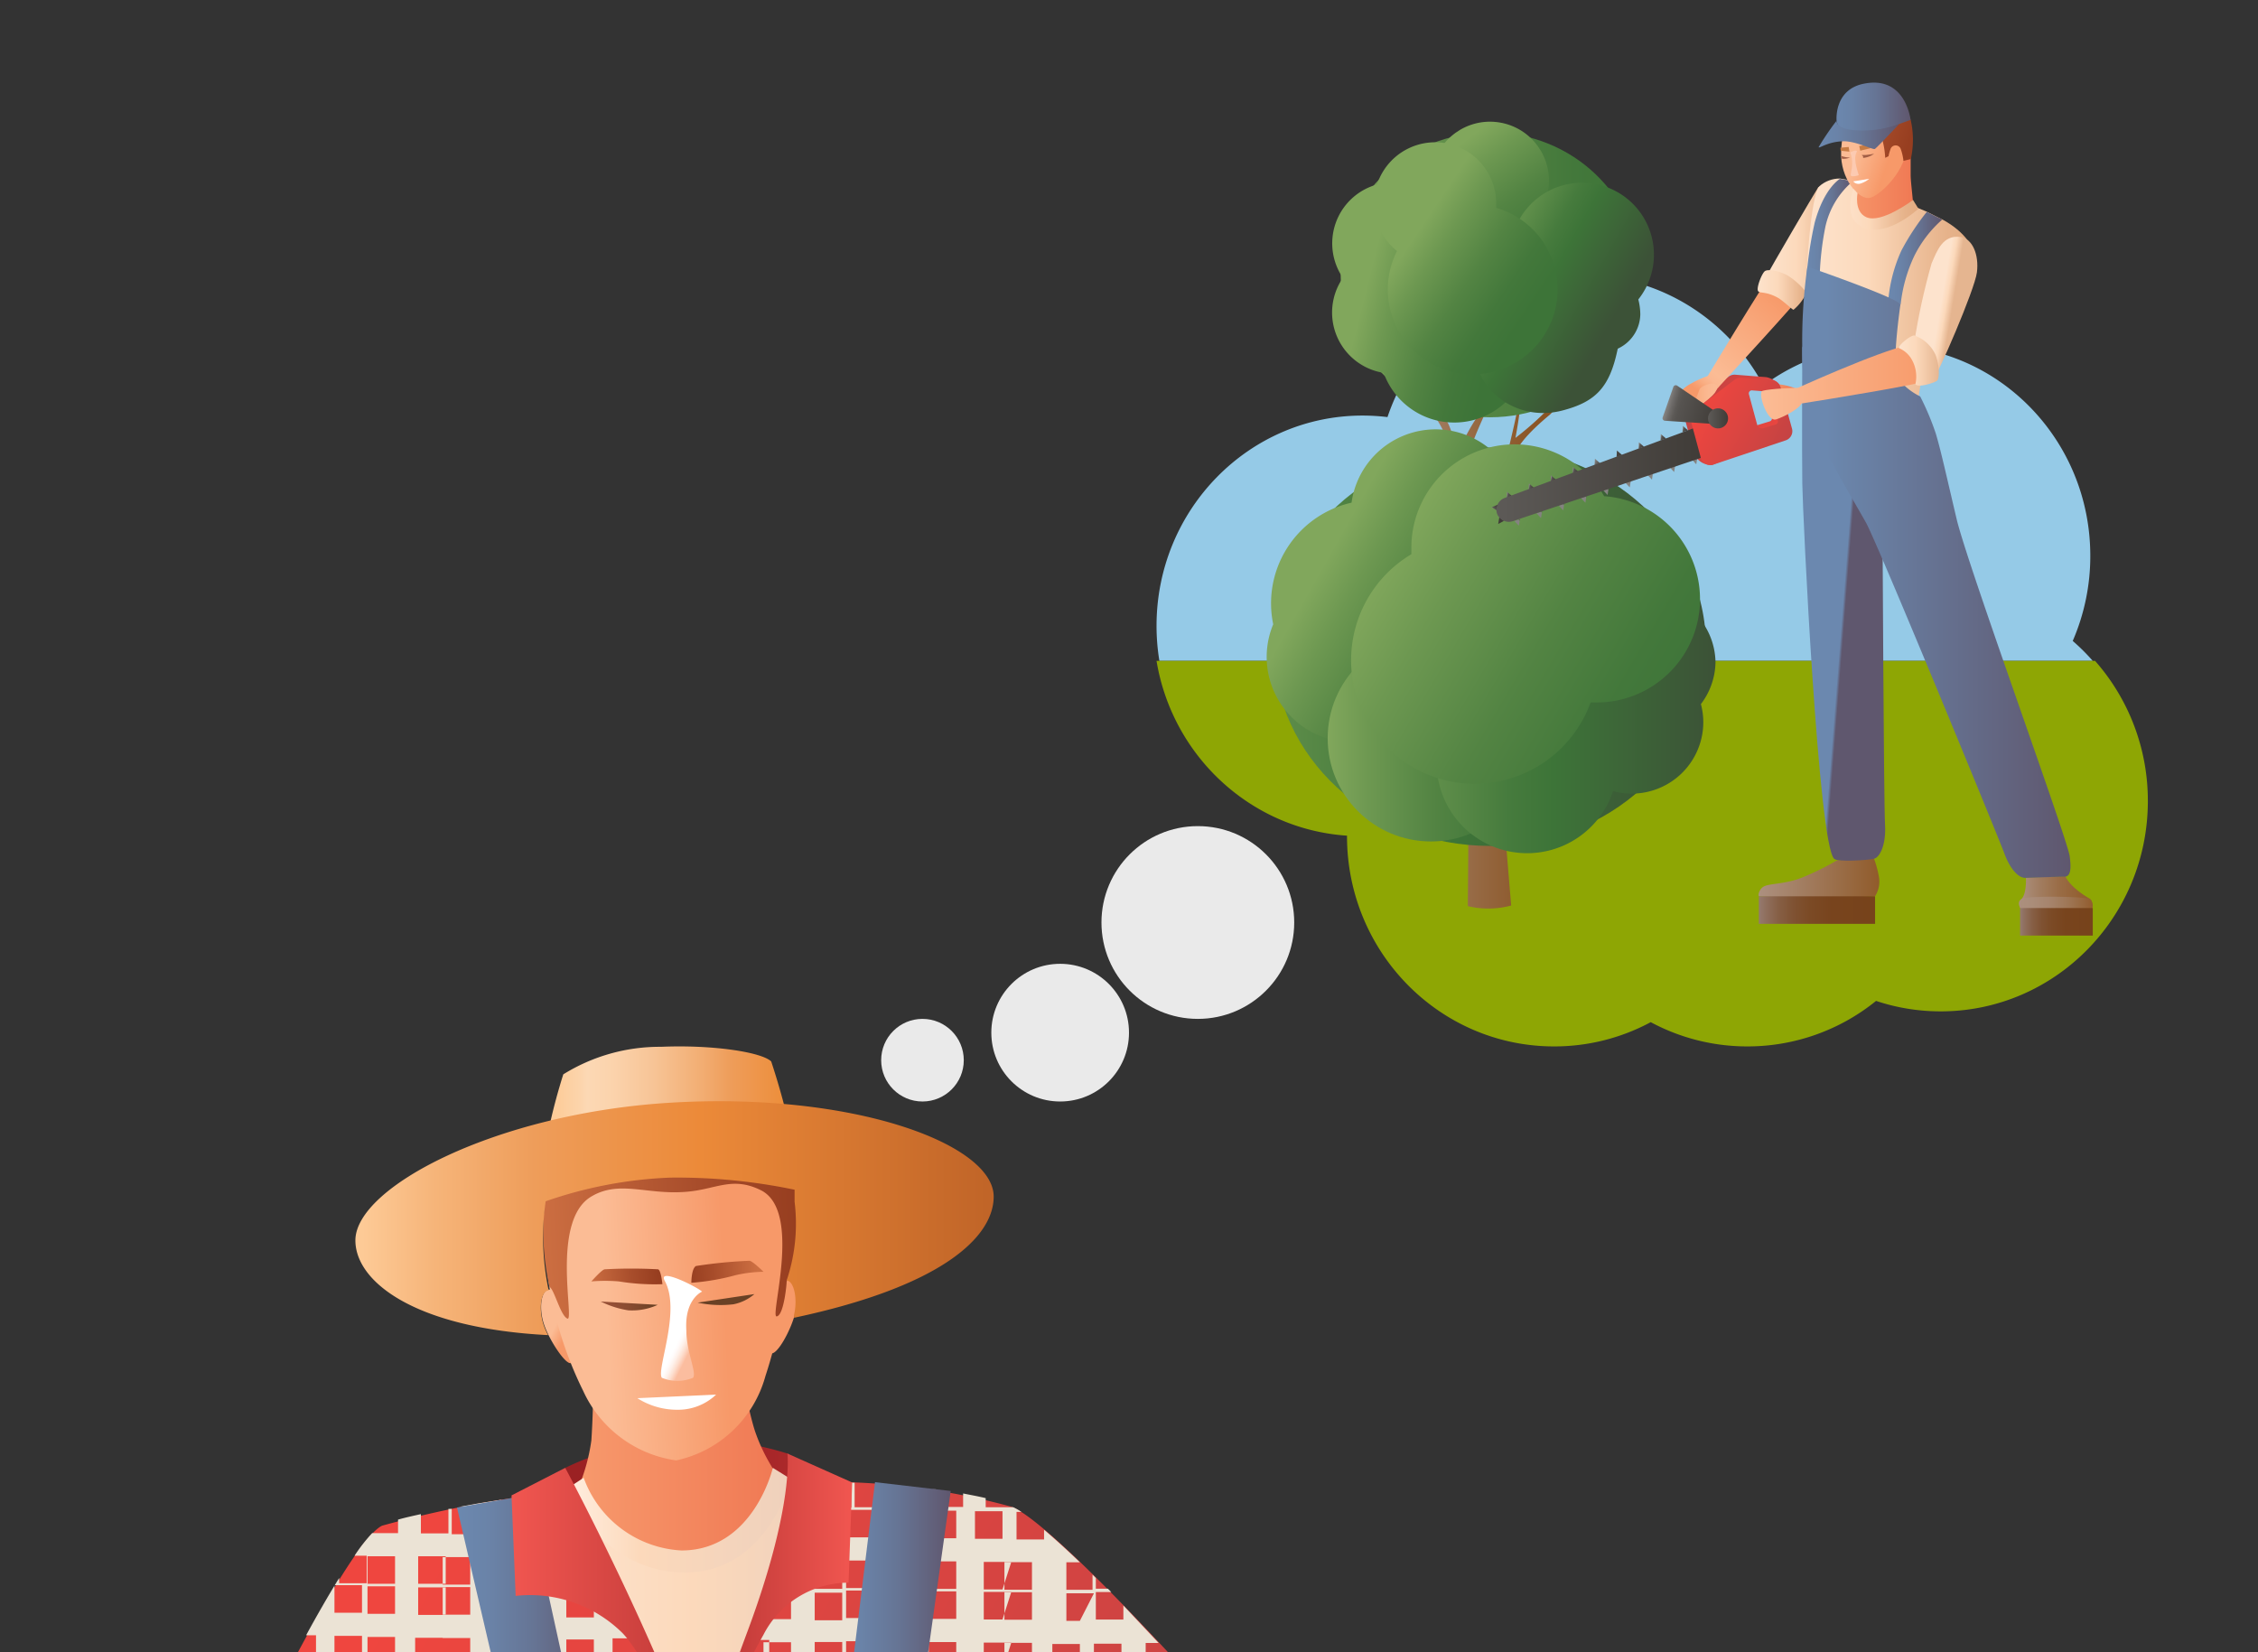 <svg width="82" height="60" viewBox="0 0 82 60" xmlns="http://www.w3.org/2000/svg"><rect x="0" y="0" width="82" height="60" fill="#333333" stroke="none"/><title>02</title><defs><linearGradient x1="0%" y1="49.956%" x2="99.663%" y2="49.956%" id="a"><stop stop-color="#9B2123" offset="0%"/><stop stop-color="#9E2224" offset="49%"/><stop stop-color="#A62628" offset="81%"/><stop stop-color="#B02B2C" offset="100%"/></linearGradient><linearGradient x1="0%" y1="49.923%" x2="100%" y2="49.923%" id="b"><stop stop-color="#FDE3CD" offset="1%"/><stop stop-color="#FCD9BB" offset="52%"/><stop stop-color="#EFD1BC" offset="99%"/></linearGradient><linearGradient x1="10.035%" y1="38.385%" x2="83.181%" y2="63.089%" id="c"><stop stop-color="#EF463F" offset="0%"/><stop stop-color="#C34343" offset="100%"/></linearGradient><linearGradient x1="0%" y1="50.08%" x2="100.106%" y2="50.08%" id="d"><stop stop-color="#6B88AF" offset="1%"/><stop stop-color="#6A83A8" offset="23%"/><stop stop-color="#667595" offset="54%"/><stop stop-color="#615D76" offset="90%"/><stop stop-color="#5F576E" offset="99%"/></linearGradient><linearGradient x1=".678%" y1="50.08%" x2="100.678%" y2="50.08%" id="e"><stop stop-color="#F7996C" offset="0%"/><stop stop-color="#F07954" offset="99%"/></linearGradient><linearGradient x1="66.698%" y1="72.193%" x2="48.754%" y2="49.854%" id="f"><stop stop-color="#F79969" offset="0%"/><stop stop-color="#FBBC95" offset="99%"/></linearGradient><linearGradient x1="-50.545%" y1="717.956%" x2="-35.978%" y2="692.217%" id="g"><stop stop-color="#FBBC95" offset="1%"/><stop stop-color="#F79969" offset="100%"/></linearGradient><linearGradient x1="24.984%" y1="52.057%" x2="74.173%" y2="48.802%" id="h"><stop stop-color="#FBBC95" offset="1%"/><stop stop-color="#F79969" offset="100%"/></linearGradient><linearGradient x1="62.995%" y1="82.28%" x2="48.254%" y2="63.96%" id="i"><stop stop-color="#FBBD9F" offset="0%"/><stop stop-color="#FCC6AD" offset="9%"/><stop stop-color="#FDDFD0" offset="35%"/><stop stop-color="#FEF1EA" offset="60%"/><stop stop-color="#FFFBFA" offset="82%"/><stop stop-color="#FFF" offset="100%"/></linearGradient><linearGradient x1="-6.299%" y1="51.878%" x2="94.076%" y2="49.625%" id="j"><stop stop-color="#985036" offset="0%"/><stop stop-color="#944F35" offset="29%"/><stop stop-color="#884B30" offset="58%"/><stop stop-color="#754529" offset="86%"/><stop stop-color="#694125" offset="99%"/></linearGradient><linearGradient x1="-265474.757%" y1="-27444.874%" x2="-265374.272%" y2="-27444.874%" id="k"><stop stop-color="#985036" offset="0%"/><stop stop-color="#944F35" offset="29%"/><stop stop-color="#884B30" offset="58%"/><stop stop-color="#754529" offset="86%"/><stop stop-color="#694125" offset="99%"/></linearGradient><linearGradient x1="-3.831%" y1="51.747%" x2="94.513%" y2="49.976%" id="l"><stop stop-color="#CD6F42" offset="0%"/><stop stop-color="#A84D2B" offset="62%"/><stop stop-color="#973E20" offset="99%"/></linearGradient><linearGradient x1="-5.065%" y1="51.728%" x2="91.777%" y2="50.011%" id="m"><stop stop-color="#973E20" offset="1%"/><stop stop-color="#A84D2B" offset="38%"/><stop stop-color="#CD6F42" offset="100%"/></linearGradient><linearGradient x1="-1.787%" y1="53.206%" x2="98.256%" y2="49.046%" id="n"><stop stop-color="#CD6F42" offset="0%"/><stop stop-color="#A84D2B" offset="62%"/><stop stop-color="#973E20" offset="99%"/></linearGradient><linearGradient x1="0%" y1="48.968%" x2="99.359%" y2="48.968%" id="o"><stop stop-color="#FDCA96" offset="1%"/><stop stop-color="#FDCD9B" offset="7%"/><stop stop-color="#FCD4AB" offset="15%"/><stop stop-color="#FCD8B4" offset="18%"/><stop stop-color="#FBD3AC" offset="28%"/><stop stop-color="#F7C496" offset="44%"/><stop stop-color="#F2AD72" offset="63%"/><stop stop-color="#EE9D5A" offset="74%"/><stop stop-color="#ED8B35" offset="99%"/></linearGradient><linearGradient x1="0%" y1="49.844%" x2="100%" y2="49.844%" id="p"><stop stop-color="#FDCA96" offset="1%"/><stop stop-color="#F6B57A" offset="12%"/><stop stop-color="#EE9D5A" offset="28%"/><stop stop-color="#EC8A39" offset="54%"/><stop stop-color="#C16528" offset="99%"/></linearGradient><linearGradient x1="-.286%" y1="50.428%" x2="100.473%" y2="50.428%" id="q"><stop stop-color="#6B88AF" offset="1%"/><stop stop-color="#6A83A8" offset="23%"/><stop stop-color="#667595" offset="54%"/><stop stop-color="#615D76" offset="90%"/><stop stop-color="#5F576E" offset="99%"/></linearGradient><linearGradient x1="0%" y1="49.211%" x2="100.122%" y2="49.211%" id="r"><stop stop-color="#FFEEE0" offset="1%"/><stop stop-color="#FCD9BB" offset="33%"/><stop stop-color="#EFD1BC" offset="99%"/></linearGradient><linearGradient x1="0%" y1="50.069%" x2="100%" y2="50.069%" id="s"><stop stop-color="#F15650" offset="0%"/><stop stop-color="#B63433" offset="100%"/></linearGradient><linearGradient x1="100%" y1="50%" x2=".182%" y2="50%" id="t"><stop stop-color="#F15650" offset="0%"/><stop stop-color="#B63433" offset="100%"/></linearGradient><linearGradient x1="10.113%" y1="50.009%" x2="91.949%" y2="50.009%" id="u"><stop stop-color="#AC907F" offset="1%"/><stop stop-color="#A78872" offset="12%"/><stop stop-color="#976B46" offset="51%"/><stop stop-color="#8D592B" offset="82%"/><stop stop-color="#895221" offset="100%"/></linearGradient><linearGradient x1="0%" y1="50%" x2="100.026%" y2="50%" id="v"><stop stop-color="#81A75C" offset="0%"/><stop stop-color="#6D9851" offset="20%"/><stop stop-color="#538443" offset="51%"/><stop stop-color="#43783B" offset="78%"/><stop stop-color="#3D7438" offset="100%"/></linearGradient><linearGradient x1=".018%" y1="50%" x2="100%" y2="50%" id="w"><stop stop-color="#5F8E4A" offset="0%"/><stop stop-color="#5F8E4A" offset="0%"/><stop stop-color="#467B3D" offset="26%"/><stop stop-color="#3D7438" offset="42%"/><stop stop-color="#3C5237" offset="100%"/></linearGradient><linearGradient x1="77.748%" y1="21.172%" x2="-8.544%" y2="110.993%" id="x"><stop stop-color="#81A75C" offset="0%"/><stop stop-color="#6D9851" offset="20%"/><stop stop-color="#538443" offset="51%"/><stop stop-color="#43783B" offset="78%"/><stop stop-color="#3D7438" offset="100%"/></linearGradient><linearGradient x1="18.268%" y1="41.145%" x2="83.582%" y2="61.254%" id="y"><stop stop-color="#81A75C" offset="0%"/><stop stop-color="#6D9851" offset="20%"/><stop stop-color="#538443" offset="51%"/><stop stop-color="#43783B" offset="78%"/><stop stop-color="#3D7438" offset="100%"/></linearGradient><linearGradient x1="27.603%" y1="35.859%" x2="85.214%" y2="76.063%" id="z"><stop stop-color="#81A75C" offset="0%"/><stop stop-color="#6D9851" offset="20%"/><stop stop-color="#538443" offset="51%"/><stop stop-color="#43783B" offset="78%"/><stop stop-color="#3D7438" offset="100%"/></linearGradient><linearGradient x1="0%" y1="50%" x2="100%" y2="50%" id="A"><stop stop-color="#81A75C" offset="0%"/><stop stop-color="#6D9851" offset="20%"/><stop stop-color="#538443" offset="51%"/><stop stop-color="#43783B" offset="78%"/><stop stop-color="#3D7438" offset="100%"/></linearGradient><linearGradient x1="-.007%" y1="49.555%" x2="99.945%" y2="49.555%" id="B"><stop stop-color="#5F8E4A" offset="0%"/><stop stop-color="#5F8E4A" offset="0%"/><stop stop-color="#467B3D" offset="26%"/><stop stop-color="#3D7438" offset="42%"/><stop stop-color="#3C5237" offset="100%"/></linearGradient><linearGradient x1="10.263%" y1="32.886%" x2="96.457%" y2="82.582%" id="C"><stop stop-color="#81A75C" offset="0%"/><stop stop-color="#6D9851" offset="20%"/><stop stop-color="#538443" offset="51%"/><stop stop-color="#43783B" offset="78%"/><stop stop-color="#3D7438" offset="100%"/></linearGradient><linearGradient x1="18.087%" y1="26.181%" x2="69.979%" y2="65.832%" id="D"><stop stop-color="#5F8E4A" offset="0%"/><stop stop-color="#5F8E4A" offset="0%"/><stop stop-color="#467B3D" offset="26%"/><stop stop-color="#3D7438" offset="42%"/><stop stop-color="#3C5237" offset="100%"/></linearGradient><linearGradient x1="26.825%" y1="34.951%" x2="78.938%" y2="79.087%" id="E"><stop stop-color="#81A75C" offset="0%"/><stop stop-color="#6D9851" offset="20%"/><stop stop-color="#538443" offset="51%"/><stop stop-color="#43783B" offset="78%"/><stop stop-color="#3D7438" offset="100%"/></linearGradient><linearGradient x1="10.008%" y1="31.815%" x2="98.814%" y2="71.755%" id="F"><stop stop-color="#C34343" offset="0%"/><stop stop-color="#EF463F" offset="100%"/></linearGradient><linearGradient x1="16.781%" y1="91.438%" x2="77.99%" y2="11.921%" id="G"><stop stop-color="#F79969" offset="3%"/><stop stop-color="#F79D6E" offset="5%"/><stop stop-color="#F9AE83" offset="11%"/><stop stop-color="#FBB891" offset="16%"/><stop stop-color="#FBBC95" offset="22%"/><stop stop-color="#F79969" offset="100%"/></linearGradient><linearGradient x1=".861%" y1="50.065%" x2="100.751%" y2="50.065%" id="H"><stop stop-color="#F79969" offset="0%"/><stop stop-color="#F8A375" offset="13%"/><stop stop-color="#FAB187" offset="39%"/><stop stop-color="#FBB992" offset="67%"/><stop stop-color="#FBBC95" offset="99%"/></linearGradient><linearGradient x1="1.582%" y1="49.524%" x2="100%" y2="49.524%" id="I"><stop stop-color="#F7996C" offset="0%"/><stop stop-color="#F07954" offset="99%"/></linearGradient><linearGradient x1="-.011%" y1="50.706%" x2="99.932%" y2="50.706%" id="J"><stop stop-color="#AC907F" offset="1%"/><stop stop-color="#AB8E7C" offset="5%"/><stop stop-color="#915C2C" offset="99%"/></linearGradient><linearGradient x1=".012%" y1="50.943%" x2="100.044%" y2="50.943%" id="K"><stop stop-color="#AC907F" offset="1%"/><stop stop-color="#A27E62" offset="25%"/><stop stop-color="#996B44" offset="55%"/><stop stop-color="#936032" offset="81%"/><stop stop-color="#915C2C" offset="99%"/></linearGradient><linearGradient x1="-.032%" y1="50.016%" x2="100.063%" y2="50.016%" id="L"><stop stop-color="#FDE3CD" offset="1%"/><stop stop-color="#FCD9BB" offset="43%"/><stop stop-color="#E2AB81" offset="100%"/></linearGradient><linearGradient x1="48.749%" y1="49.712%" x2="51.544%" y2="51.048%" id="M"><stop stop-color="#6B88AF" offset="1%"/><stop stop-color="#5F576E" offset="99%"/></linearGradient><linearGradient x1="0%" y1="50.14%" x2="99.958%" y2="50.14%" id="N"><stop stop-color="#FDE3CD" offset="1%"/><stop stop-color="#FCD9BB" offset="36%"/><stop stop-color="#F1C6A3" offset="57%"/><stop stop-color="#E6B28A" offset="83%"/><stop stop-color="#E2AB81" offset="100%"/></linearGradient><linearGradient x1="0%" y1="50.157%" x2="100%" y2="50.157%" id="O"><stop stop-color="#6B88AF" offset="1%"/><stop stop-color="#6A83A8" offset="23%"/><stop stop-color="#667595" offset="54%"/><stop stop-color="#615D76" offset="90%"/><stop stop-color="#5F576E" offset="99%"/></linearGradient><linearGradient x1="-.287%" y1="50.167%" x2="99.569%" y2="50.167%" id="P"><stop stop-color="#6B88AF" offset="1%"/><stop stop-color="#6A83A8" offset="23%"/><stop stop-color="#667595" offset="54%"/><stop stop-color="#615D76" offset="90%"/><stop stop-color="#5F576E" offset="99%"/></linearGradient><linearGradient x1="41.129%" y1="46.624%" x2="57.615%" y2="52.951%" id="Q"><stop stop-color="#FDE3CD" offset="1%"/><stop stop-color="#FCD9BB" offset="43%"/><stop stop-color="#E5B590" offset="100%"/></linearGradient><linearGradient x1=".056%" y1="50.718%" x2="100.316%" y2="50.718%" id="R"><stop stop-color="#FDE3CD" offset="1%"/><stop stop-color="#FCD9BB" offset="43%"/><stop stop-color="#E2AB81" offset="100%"/></linearGradient><linearGradient x1="-.012%" y1="50%" x2="100.307%" y2="50%" id="S"><stop stop-color="#6B88AF" offset="9%"/><stop stop-color="#6A84A9" offset="16%"/><stop stop-color="#5F576E" offset="99%"/></linearGradient><linearGradient x1=".232%" y1="49.896%" x2="100.389%" y2="49.896%" id="T"><stop stop-color="#F7996C" offset="0%"/><stop stop-color="#F07954" offset="99%"/></linearGradient><linearGradient x1="10.017%" y1="33.545%" x2="98.895%" y2="72.339%" id="U"><stop stop-color="#EF463F" offset="0%"/><stop stop-color="#C34343" offset="100%"/></linearGradient><linearGradient x1=".089%" y1="50.388%" x2="100.254%" y2="50.388%" id="V"><stop stop-color="#FBBC95" offset="1%"/><stop stop-color="#F79969" offset="100%"/></linearGradient><linearGradient x1="-.055%" y1="49.926%" x2="99.019%" y2="49.926%" id="W"><stop stop-color="#FDE3CD" offset="1%"/><stop stop-color="#FCD9BB" offset="43%"/><stop stop-color="#E5B590" offset="100%"/></linearGradient><linearGradient x1="27.099%" y1="39.339%" x2="70.74%" y2="60.691%" id="X"><stop stop-color="#FBBC95" offset="1%"/><stop stop-color="#F79969" offset="100%"/></linearGradient><linearGradient x1="-29.516%" y1="20.786%" x2="99.534%" y2="61.516%" id="Y"><stop stop-color="#CD6F42" offset="0%"/><stop stop-color="#A84D2B" offset="62%"/><stop stop-color="#973E20" offset="99%"/></linearGradient><linearGradient x1="-58.769%" y1="-562.403%" x2="-46.5%" y2="-583.014%" id="Z"><stop stop-color="#FCCAB1" offset="0%"/><stop stop-color="#FDDFD0" offset="27%"/><stop stop-color="#FEF1EA" offset="55%"/><stop stop-color="#FFFBFA" offset="80%"/><stop stop-color="#FFF" offset="100%"/></linearGradient><linearGradient x1=".002%" y1="50.056%" x2="100%" y2="50.056%" id="aa"><stop stop-color="#6B88AF" offset="1%"/><stop stop-color="#6A83A8" offset="23%"/><stop stop-color="#667595" offset="54%"/><stop stop-color="#615D76" offset="90%"/><stop stop-color="#5F576E" offset="99%"/></linearGradient><linearGradient x1="-.096%" y1="50.11%" x2="100%" y2="50.11%" id="ab"><stop stop-color="#6B88AF" offset="1%"/><stop stop-color="#6A83A8" offset="23%"/><stop stop-color="#667595" offset="54%"/><stop stop-color="#615D76" offset="90%"/><stop stop-color="#5F576E" offset="99%"/></linearGradient><linearGradient x1="9.014%" y1="46.733%" x2="105.158%" y2="66.664%" id="ac"><stop stop-color="#848280" offset="0%"/><stop stop-color="#6D6A68" offset="9%"/><stop stop-color="#5C5956" offset="18%"/><stop stop-color="#565350" offset="25%"/><stop stop-color="#403C38" offset="100%"/></linearGradient><linearGradient x1="-.011%" y1="49.791%" x2="100%" y2="49.791%" id="ad"><stop stop-color="#FDE3CD" offset="1%"/><stop stop-color="#FCD9BB" offset="36%"/><stop stop-color="#F1C6A3" offset="57%"/><stop stop-color="#E6B28A" offset="83%"/><stop stop-color="#E2AB81" offset="100%"/></linearGradient><linearGradient x1="-.003%" y1="49.671%" x2="100.007%" y2="49.671%" id="ae"><stop stop-color="#AC907F" offset="1%"/><stop stop-color="#AA8D7A" offset="21%"/><stop stop-color="#A6846C" offset="44%"/><stop stop-color="#9E7655" offset="68%"/><stop stop-color="#946134" offset="94%"/><stop stop-color="#915C2C" offset="99%"/></linearGradient><linearGradient x1="0%" y1="50%" x2="100.066%" y2="50%" id="af"><stop stop-color="#94786C" offset="1%"/><stop stop-color="#8F6F5E" offset="6%"/><stop stop-color="#865F45" offset="17%"/><stop stop-color="#7F5232" offset="30%"/><stop stop-color="#7B4A25" offset="44%"/><stop stop-color="#78441D" offset="63%"/><stop stop-color="#77431B" offset="99%"/></linearGradient><linearGradient x1="0%" y1="51.351%" x2="100%" y2="51.351%" id="ag"><stop stop-color="#94786C" offset="1%"/><stop stop-color="#8F6F5E" offset="6%"/><stop stop-color="#865F45" offset="17%"/><stop stop-color="#7F5232" offset="30%"/><stop stop-color="#7B4A25" offset="44%"/><stop stop-color="#78441D" offset="63%"/><stop stop-color="#77431B" offset="99%"/></linearGradient><linearGradient x1="0%" y1="50%" x2="100%" y2="50%" id="ah"><stop stop-color="#5D5A57" offset="0%"/><stop stop-color="#403C38" offset="100%"/></linearGradient><linearGradient x1="8.5%" y1="47%" x2="90.5%" y2="71%" id="ai"><stop stop-color="#848280" offset="0%"/><stop stop-color="#6D6A68" offset="9%"/><stop stop-color="#5C5956" offset="18%"/><stop stop-color="#565350" offset="25%"/><stop stop-color="#403C38" offset="100%"/></linearGradient><linearGradient x1="9%" y1="47.5%" x2="91%" y2="71.5%" id="aj"><stop stop-color="#848280" offset="0%"/><stop stop-color="#6D6A68" offset="9%"/><stop stop-color="#5C5956" offset="18%"/><stop stop-color="#565350" offset="25%"/><stop stop-color="#403C38" offset="100%"/></linearGradient><linearGradient x1="8.5%" y1="48%" x2="90.5%" y2="71%" id="ak"><stop stop-color="#848280" offset="0%"/><stop stop-color="#6D6A68" offset="9%"/><stop stop-color="#5C5956" offset="18%"/><stop stop-color="#565350" offset="25%"/><stop stop-color="#403C38" offset="100%"/></linearGradient><linearGradient x1="8.5%" y1="47.5%" x2="90.5%" y2="71.5%" id="al"><stop stop-color="#848280" offset="0%"/><stop stop-color="#6D6A68" offset="9%"/><stop stop-color="#5C5956" offset="18%"/><stop stop-color="#565350" offset="25%"/><stop stop-color="#403C38" offset="100%"/></linearGradient><linearGradient x1="8.5%" y1="48%" x2="91.5%" y2="71%" id="am"><stop stop-color="#848280" offset="0%"/><stop stop-color="#6D6A68" offset="9%"/><stop stop-color="#5C5956" offset="18%"/><stop stop-color="#565350" offset="25%"/><stop stop-color="#403C38" offset="100%"/></linearGradient><linearGradient x1="38.499%" y1="76.952%" x2="95.939%" y2="13.701%" id="an"><stop stop-color="#848280" offset="0%"/><stop stop-color="#6D6A68" offset="9%"/><stop stop-color="#5C5956" offset="18%"/><stop stop-color="#565350" offset="25%"/><stop stop-color="#403C38" offset="100%"/></linearGradient><linearGradient x1="-148.85%" y1="266.93%" x2="-171.91%" y2="184.51%" id="ao"><stop stop-color="#848280" offset="0%"/><stop stop-color="#6D6A68" offset="9%"/><stop stop-color="#5C5956" offset="18%"/><stop stop-color="#565350" offset="25%"/><stop stop-color="#403C38" offset="100%"/></linearGradient><linearGradient x1="224.38%" y1="109.59%" x2="272.16%" y2="38.63%" id="ap"><stop stop-color="#848280" offset="0%"/><stop stop-color="#6D6A68" offset="9%"/><stop stop-color="#5C5956" offset="18%"/><stop stop-color="#565350" offset="25%"/><stop stop-color="#403C38" offset="100%"/></linearGradient><linearGradient x1="224.59%" y1="110.37%" x2="272.37%" y2="39.41%" id="aq"><stop stop-color="#848280" offset="0%"/><stop stop-color="#6D6A68" offset="9%"/><stop stop-color="#5C5956" offset="18%"/><stop stop-color="#565350" offset="25%"/><stop stop-color="#403C38" offset="100%"/></linearGradient><linearGradient x1="224.16%" y1="111.38%" x2="271.94%" y2="40.42%" id="ar"><stop stop-color="#848280" offset="0%"/><stop stop-color="#6D6A68" offset="9%"/><stop stop-color="#5C5956" offset="18%"/><stop stop-color="#565350" offset="25%"/><stop stop-color="#403C38" offset="100%"/></linearGradient><linearGradient x1="223.73%" y1="111.39%" x2="271.51%" y2="40.43%" id="as"><stop stop-color="#848280" offset="0%"/><stop stop-color="#6D6A68" offset="9%"/><stop stop-color="#5C5956" offset="18%"/><stop stop-color="#565350" offset="25%"/><stop stop-color="#403C38" offset="100%"/></linearGradient><linearGradient x1="223.3%" y1="112.4%" x2="272.49%" y2="41.57%" id="at"><stop stop-color="#848280" offset="0%"/><stop stop-color="#6D6A68" offset="9%"/><stop stop-color="#5C5956" offset="18%"/><stop stop-color="#565350" offset="25%"/><stop stop-color="#403C38" offset="100%"/></linearGradient><linearGradient x1="224.28%" y1="112.54%" x2="272.06%" y2="41.58%" id="au"><stop stop-color="#848280" offset="0%"/><stop stop-color="#6D6A68" offset="9%"/><stop stop-color="#5C5956" offset="18%"/><stop stop-color="#565350" offset="25%"/><stop stop-color="#403C38" offset="100%"/></linearGradient><linearGradient x1="223.85%" y1="113.55%" x2="271.63%" y2="42.59%" id="av"><stop stop-color="#848280" offset="0%"/><stop stop-color="#6D6A68" offset="9%"/><stop stop-color="#5C5956" offset="18%"/><stop stop-color="#565350" offset="25%"/><stop stop-color="#403C38" offset="100%"/></linearGradient><linearGradient x1="222.92%" y1="113.56%" x2="271.34%" y2="43.37%" id="aw"><stop stop-color="#848280" offset="0%"/><stop stop-color="#6D6A68" offset="9%"/><stop stop-color="#5C5956" offset="18%"/><stop stop-color="#565350" offset="25%"/><stop stop-color="#403C38" offset="100%"/></linearGradient><linearGradient x1="223.13%" y1="114.84%" x2="270.91%" y2="43.88%" id="ax"><stop stop-color="#848280" offset="0%"/><stop stop-color="#6D6A68" offset="9%"/><stop stop-color="#5C5956" offset="18%"/><stop stop-color="#565350" offset="25%"/><stop stop-color="#403C38" offset="100%"/></linearGradient><linearGradient x1="-.048%" y1="50.349%" x2="100%" y2="50.349%" id="ay"><stop stop-color="#5D5A57" offset="0%"/><stop stop-color="#403C38" offset="100%"/></linearGradient></defs><g transform="translate(-24 3)" fill="none" fill-rule="evenodd"><g fill-rule="nonzero"><path d="M44.526 15.304a10.08 10.08 0 0 1 4-1 11 11 0 0 1 4.1.49l.81 3-8.71.12-.2-2.61Z" fill="url(#a)" transform="translate(0 35)"/><path d="M44.126 16.194a24.06 24.06 0 0 1 4.45-.61 38.55 38.55 0 0 1 5.23.23l-.5 8.12-3.51 3.84-4.8-5-.87-6.58Z" fill="url(#b)" transform="translate(0 35)"/><path d="M29.876 32.064s6.32-13.85 8-14.66a40.59 40.59 0 0 1 6.3-1.21c.27 0 5.37 10.07 5.37 10.07s3.86-10.45 4.31-10.45a25.26 25.26 0 0 1 6.9.91c2.41 1 15.2 15.79 15.35 17.14.15 1.35-2.26 4.22-2.26 4.22l-4.52-2.86.16-1.81-7.9-7.23-3 18.52-17.33-.3-2.37-16.69s-5.55 9.47-6.76 9.59c-1.21.12-2.25-5.24-2.25-5.24Z" fill="url(#c)" transform="translate(0 35)"/><path d="M75.896 33.484c-.12-.21-.3-.49-.53-.82h-1.06v-1h.33l-.09-.12h-.24v-.24c-.36-.47-.77-1-1.22-1.54h-.6v-.72l-.11-.14v.86h-1v-1h.88l-.1-.12h-.77v-.91l-.81-.95h-1v-1h.18l-.11-.11h-.07v-.09l-.12-.13v.21h-1v-1h.27c-.35-.4-.71-.8-1.07-1.19v.36h-.93v-1h.45l-.11-.12h-.34v-.41l-.12-.13v.49h-1v-1h.47l-1.28-1.36v.51h-1v-1h.56l-.12-.12h-.44v-.39l-.12-.12v.55h-.95v-1h.49c-.48-.46-.92-.86-1.3-1.18v.35h-1v-1h.18a2.43 2.43 0 0 0-.3-.17h-1v-.33c-.24-.06-.52-.11-.82-.17v.49h-1v-.64h-.11v.65h-1v-.76l-.83-.08v.84h-1v-.89h-.12v.9h-1v-.92h-.13c-.1 0-.36.5-.71 1.28v.72h-.31c-.11.26-.23.53-.34.82h.64v1h-1v-.07l-.12.3v.86h-.34c-.1.27-.21.55-.32.82h.65v1h-1v-.15c-.32.81-.61 1.58-.84 2.21v.86h-.32v.12h.36v1h-1v-1h.08l-.06-.12-.11-.23v.27h-1v-1h.58l-.42-.83h-.15v-.38l-.81-1.58v.77h-1v-1h.89c-.14-.28-.28-.56-.43-.83h-.45v-.85l-.13-.25h-1v-1h.41c-.53-1-1-1.79-1.22-2.16v.24h-1v-.34h-.12v.3h-1v-.14l-.82.13-.66.12h.69v1h-1v-.92h-.12v.89h-1v-.7c-.31.07-.59.13-.83.2v.49h-.94a6 6 0 0 0-.64.82h.44v1h-1v-.19c-.37.6-.78 1.31-1.2 2.08h.36v1h-.89l-.06.12h1v1h-1v-.84l-.12.23v.61h-.31l-.41.82h.72v1h-1v-.51c-.41.82-.82 1.64-1.19 2.41h.35v1h-.83l-.06.11h.89v1h-1v-.69l-.12.25v.43h-.2l-.39.82h.59v1h-1v-.17c-.31.65-.48 1-.48 1s.17.88.45 1.92v-.79h1v1h-.93v.12h.9v1h-.66c.1.29.21.57.32.83h.27v.54l.12.19v-.73h1v1h-.8a.74.74 0 0 0 .13.12h.67a5.18 5.18 0 0 0 .83-.85v-.28h.23c.19-.25.4-.52.61-.82h-.83v-.92h1v.77l.12-.17v-.6h.33l.08-.11h-.49v-1h1v.22c.28-.42.56-.85.83-1.28v-.73h.45l.07-.12h-.52v-1h1v.28l.12-.19v-.09l.5-.82h-.55v-1h1v.18l.54-.91.35 2.53h.89v1h-.74v.12h.72v1h-.57l.11.82h.45v1h-.3v.1h.29v1h-.14l.11.82v.12l.11.79v-.9h1v1h-1v.17h1v1h-.84l.11.83h.72v1h-.56v.12h.55v1h-.29l.11.82h.29v1h-.1v.12h.12v.77l.07.51 17.33.3.07-.46h-.89v-1.01h1v.25l.87-5.38v-.73h.13v-.14h-.13v-1h.28l.13-.82h-.38v-1h.56v-.12h-.58v-1h.73l.14-.82h-.86v-1h1v.23l.12-.78v-.58h.09l.13-.83h-.23v-1h.37v-.11h-.38v-1h.54l.13-.82h-.66v-1h1v.72l1.18 1.08h.6v.54l.12.11v-.65h1v1h-.61l.13.12h.58v.44l1.5 1.37h.28v.26l.11.11v-.36h1v1h-.29l.13.12h.16v.14l.82.75v-.88h1v1h-.87l.89.81v1.04h-.06v.12h.07v.81l.12.08v-.8h1v1h-.74l1.56 1v-.15h1v.75l.11.07v-.82h1v1h-.79l.19.12h.52v.32l.35.23s.22-.26.52-.66v-1h.75c.17-.27.34-.54.49-.82h-1.26v-1h1.65v-.12h-1.64v-1l1.6-.02Zm-44.58-1.18h-1v-1h1v1Zm1.11 2.94h-1v-.94h1v.94Zm0-1.09h-1v-1h1v1Zm0-1.84h-1v-1.01h1v1.01Zm0-1.1h-1v-1h1v1Zm1.77 3h-1v-1h1v1Zm0-1.84h-1v-1.07h1v1.07Zm0-1.09h-1v-1h1v1Zm0-1.84h-1v-1h1v1Zm0-1.09h-1v-1.05h1v1.05Zm0-1.84h-1v-1h1v1Zm1.18 5.79h-1v-1h1v1Zm0-1.09h-1v-1h1v1Zm0-1.84h-1v-1h1v1Zm0-1.09h-1v-.98h1v.98Zm0-1.84h-1v-1h1v1Zm0-1.09h-1v-1.05h1v1.05Zm1.77 4h-1v-1h1v1Zm0-1.09h-1v-.96h1v.96Zm0-1.84h-1v-1h1v1Zm0-1.09h-1v-1h1v1Zm0-1.84h-1v-1h1v1Zm0-1.09h-1v-1h1v1Zm0-1.84h-1v-1h1v1Zm1.2 7.74h-1v-1h1v1Zm0-1.84h-1v-1h1v1Zm0-1.09h-1v-1h1v1Zm0-1.84h-1v-1h1v1Zm0-1.09h-1v-1h1v1Zm0-1.84h-1v-1h1v1Zm0-1.09h-1v-1h1v1Zm.84-1h1v1h-1v-1Zm0 1.13h1v1h-1v-1Zm.89 9.78h-1v-1h1v1Zm0-1.09h-1v-1.03h1v1.03Zm0-1.84h-1v-1h1v1Zm0-1.09h-1v-1h1v1Zm0-1.84h-1v-1h1v1Zm0-1.09h-1v-1h1v1Zm1 12.82h-1v-.99h1v.99Zm0-1.09h-1v-1h1v1Zm0-1.84h-1v-1h1v1Zm0-1.09h-1v-.97h1v.97Zm0-1.84h-1v-1h1v1Zm0-1.09h-1v-1.04h1v1.04Zm0-1.84h-1v-1h1v1Zm0-1.09h-1v-1h1v1Zm0-1.84h-1v-1h1v1Zm0-1.09h-1v-1h1v1Zm0-1.85h-1v-1h1v1Zm0-1.09h-1v-1h1v1Zm.84-2.8h1v1h-1v-1Zm0 1.79h1v1h-1v-1Zm0 1.14h1v1h-1v-1Zm0 1.79h1v1h-1v-1Zm0 1.14h1v1h-1v-1Zm0 1.8h1v1h-1v-1Zm0 1.13h1v1h-1v-1Zm0 1.8h1v1h-1v-1Zm0 1.13h1v1h-1v-1Zm.84 15.64h-1v-1h1v1Zm0-1.09h-1v-1h1v1Zm0-1.84h-1v-1h1v1Zm0-1.09h-1v-1h1v1Zm0-1.84h-1v-.94h1v.94Zm0-1.09h-1v-1h1v1Zm0-1.84h-1v-1.01h1v1.01Zm0-1.09h-1v-1h1v1Zm0-1.85h-1v-1h1v1Zm0-1.09h-1v-.98h1v.98Zm1 12.83h-1v-1h1v1Zm0-1.09h-1v-1h1v1Zm0-1.84h-1v-1h1v1Zm0-1.09h-1v-1h1v1Zm0-1.84h-1v-.95h1v.95Zm0-1.09h-1v-1h1v1Zm0-1.84h-1v-1.02h1v1.02Zm0-1.1h-1v-1h1v1Zm0-1.84h-1v-1h1v1Zm0-1.09h-1v-.99h1v.99Zm0-1.84h-1v-1h1v1Zm0-1.09h-1v-1h1v1Zm0-1.84h-1v-1h1v1Zm0-1.09h-1v-1h1v1Zm0-1.84h-1v-1h1v1Zm0-1.09h-1v-1h1v1Zm0-1.84h-1v-1h1v1Zm0-1.09h-1v-1h1v1Zm0-1.84h-1v-1h1v1Zm.81 2h1v1h-1v-1Zm0 1.8h1v1h-1v-1Zm0 1.13h1v1h-1v-1Zm0 1.8h1v1h-1v-1Zm0 1.14h1v1h-1v-1Zm0 1.79h1v1h-1v-1Zm0 1.14h1v1h-1v-1Zm.84 15.63h-1v-1h1v1Zm0-1.09h-1v-1h1v1Zm0-1.84h-1v-1h1v1Zm0-1.09h-1v-1h1v1Zm0-1.84h-1v-1h1v1Zm0-1.09h-1v-1h1v1Zm0-1.84h-1v-1h1v1Zm0-1.09h-1v-1h1v1Zm0-1.84h-1v-1h1v1Zm0-1.09h-1v-1.05h1v1.05Zm1 12.82h-1v-1h1v1Zm0-1.09h-1v-1h1v1Zm0-1.84h-1v-1h1v1Zm0-1.09h-1v-1h1v1Zm0-1.84h-1v-1.01h1v1.01Zm0-1.09h-1v-1h1v1Zm0-1.84h-1v-1h1v1Zm0-1.09h-1v-1h1v1Zm0-1.84h-1v-1h1v1Zm0-1.09h-1v-1.06h1v1.06Zm0-1.84h-1v-1h1v1Zm0-1.09h-1v-1h1v1Zm0-1.84h-1v-1h1v1Zm0-1.09h-1v-1h1v1Zm0-1.84h-1v-1h1v1Zm.81 2h1v1h-1v-1Zm0 1.8h1v1h-1v-1Zm0 1.13h1v1h-1v-1Zm.84 15.64h-1v-1h1v1Zm0-1.09h-1v-1h1v1Zm0-1.84h-1v-1h1v1Zm0-1.09h-1v-1h1v1Zm0-1.84h-1v-1.07h1v1.07Zm0-1.09h-1v-1h1v1Zm0-1.84h-1v-1h1v1Zm0-1.1h-1v-1.04h1v1.04Zm0-1.84h-1v-1h1v1Zm0-1.09h-1v-1.11h1v1.11Zm1 12.83h-1v-1h1v1Zm0-1.09h-1v-1h1v1Zm0-1.84h-1v-1.01h1v1.01Zm0-1.09h-1v-1h1v1Zm0-1.84h-1v-1.08h1v1.08Zm0-1.09h-1v-1h1v1Zm0-1.85h-1v-1h1v1Zm0-1.09h-1v-1.05h1v1.05Zm0-1.84h-1v-1h1v1Zm0-1.09h-1v-1.12h1v1.12Zm0-1.84h-1v-1h1v1Zm0-1.09h-1v-1h1v1Zm.88-5.74h1v1h-1v-1Zm0 1.8h1v1h-1v-1Zm0 1.14h1v1h-1v-1Zm0 1.79h1v1h-1v-1Zm0 1.14h1v1h-1v-1Zm1.79 15.56h-1v-1h1v1Zm0-1.09h-1v-1h1v1Zm0-1.79h-1v-1h1v1Zm0-1.09h-1v-1h1v1Zm0-1.84h-1v-1.07h1v1.07Zm0-1.09h-1v-1h1v1Zm0-1.84h-1v-1h1v1Zm0-1.09h-1v-1.05h1v1.05Zm0-1.84h-1v-1h1v1Zm0-1.09h-1v-1.12h1v1.12Zm1 12.82h-1v-1h1v1Zm0-1.09h-1v-1h1v1Zm0-1.84h-1v-1.01h1v1.01Zm0-1.09h-1v-1h1v1Zm0-1.84h-1v-1h1v1Zm0-1.09h-1v-1h1v1Zm0-1.84h-1v-1h1v1Zm0-1.09h-1v-1.06h1v1.06Zm0-1.84h-1v-1h1v1Zm0-1.09h-1v-1h1v1Zm0-1.84h-1v-1h1v1Zm0-1.09h-1v-1h1v1Zm0-1.84h-1v-1h1v1Zm0-1.09h-1v-1h1v1Zm0-1.85h-1v-1h1v1Zm0-1.09h-1v-1h1v1Zm0-1.84h-1v-1h1v1Zm.86-3.89h1v1h-1v-1Zm0 1.79h1v1h-1v-1Zm0 1.14h1v1h-1v-1Zm0 1.79h1v1h-1v-1Zm0 1.14h1v1h-1v-1Zm0 1.79h1v1h-1v-1Zm0 1.14h1v1h-1v-1Zm0 1.8h1v1h-1v-1Zm0 1.13h1v1h-1v-1Zm.84 15.64h-.7v-1h1l-.3 1Zm0-1.09h-.7v-1h1l-.3 1Zm.3-1.87h-1v-1h1v1Zm0-1.09h-1v-1h1v1Zm0-1.84h-1v-1h1v1Zm0-1.07h-1v-1h1v1Zm0-1.85h-1v-1h1v1Zm0-1.15h-1v-1h1v1Zm0-1.84h-1v-1h1v1Zm0-1.09h-1v-1h1v1Zm1 12.83h-1v-1h1v1Zm0-1.09h-1v-1h1v1Zm0-1.84h-1v-.97h1v.97Zm0-1.09h-1v-1h1v1Zm0-1.84h-1v-1h1v1Zm0-1.1h-1v-1h1v1Zm0-1.84h-1v-1h1v1Zm0-1.09h-1v-1.01h1v1.01Zm0-1.84h-1v-1h1v1Zm0-1.09h-1v-1h1v1Zm0-1.84h-1v-1h1v1Zm0-1.09h-1v-1h1v1Zm0-1.84h-1v-1h1v1Zm0-1.09h-1v-1h1v1Zm0-1.84h-1v-1h1v1Zm0-1.09h-1v-1h1v1Zm0-1.84h-1v-1h1v1Zm0-1.09h-1v-1h1v1Zm0-1.84h-1v-1h1v1Zm.83-1h1v1h-1v-1Zm0 1.8h1v1h-1v-1Zm0 1.13h1v1h-1v-1Zm0 1.8h1v1h-1v-1Zm0 1.13h1v1h-1v-1Zm0 1.8h1v1h-1v-1Zm0 1.14h1v1h-1v-1Zm0 1.79h1v1h-.83l-.17-1Zm.83 16.77h-1v-.88h1v.88Zm0-1.09h-1v-1h1v1Zm0-1.84h-1v-.95h1v.95Zm0-1.09h-1v-1h1v1Zm0-1.84h-.66v-1h1l-.34 1Zm0-1.09h-.66v-.93h1l-.34.93Zm0-1.84h-.66v-1h1l-.34 1Zm0-1.09h-.66v-1h1l-.34 1Zm0-1.84h-.66v-1h1l-.34 1Zm0-1.09h-.66v-1h1l-.34 1Zm0-1.84h-.66v-1h1l-.34 1Zm1 13.57h-.66v-1h1l-.34 1Zm.34-1.8h-1v-1h1v1Zm0-1.09h-1v-1h1v1Zm0-1.84h-1v-1h1v1Zm0-1.09h-1v-.98h1v.98Zm0-1.84h-1v-1h1v1Zm0-1.09h-1v-1.05h1v1.05Zm0-1.84h-1v-1h1v1Zm0-1.09h-1v-1h1v1Zm0-1.84h-1v-1h1v1Zm0-1.09h-1v-1h1v1Zm0-1.84h-1v-1h1v1Zm0-1.1h-1v-1h1v1Zm0-1.84h-1v-1h1v1Zm0-1.09h-1v-1h1v1Zm0-1.84h-1v-1h1v1Zm0-1.09h-1v-1h1v1Zm0-1.84h-1v-1h1v1Zm1.68 13.58h-1v-1h1v1Zm0-1.84h-.68v-1h1l-.32 1Zm0-1.09h-.68v-1h1l-.32 1Zm0-1.84h-.68v-1h1l-.32 1Zm0-1.09h-.68v-1h1l-.32 1Zm0-1.84h-.68v-1h1l-.32 1Zm0-1.09h-.68v-1h1l-.32 1Zm0-1.84h-.68v-1h1l-.32 1Zm0-1.09h-.68v-1h1l-.32 1Zm0-1.84h-1v-1h1v1Zm1.07 7.71h-1v-1h1v1Zm0-1.84h-1v-1h1v1Zm0-1.09h-1v-1h1v1Zm0-1.84h-1v-1h1v1Zm0-1.09h-1v-1h1v1Zm1.74 7h-1v-1h1v1Zm0-1.1h-1v-1h1v1Zm0-1.84h-1v-1h1v1Zm0-1.09h-1v-1h1v1Zm0-1.84h-.49v-1h1l-.51 1Zm1.51 5.85h-1v-1h1v1Zm0-1.09h-1v-1h1v1Zm0-1.84h-1v-1h1v1Zm0-1.09h-1v-1h1v1Zm1.74 7h-1v-1h1v1Zm0-1.09h-1v-1h1v1Zm0-1.84h-1v-1h1v1Zm0-1.09h-1v-1h1v1Zm0-1.84h-1v-1h1v1Zm1.08 5.87h-1v-1h1v1Zm0-1.09h-1v-1h1v1Zm0-1.84h-1v-1h1v1Zm0-1.09h-1v-1h1v1Zm1.74 5.88h-1v-1h1v1Zm0-1.84h-1v-1h1v1Zm0-1.09h-1v-1h1v1Zm0-1.85h-1v-1h1v1Zm1.07 7.72h-1v-1h1v1Zm0-1.84h-1v-1h1v1Zm0-1.09h-1v-1h1v1Zm0-1.84h-1v-1h1v1Zm0-1.1h-1v-1h1v1Zm1.74 7h-1v-1h1v1Zm0-1.09h-1v-1h1v1Zm0-1.84h-1v-1h1v1Zm0-1.09h-1v-1h1v1Zm1.11 4h-1v-1h1v1Zm0-1.09h-1v-1h1v1Zm0-1.84h-1v-1h1v1Zm0-1.09h-1v-1h1v1Z" fill="#EBE3D5" style="mix-blend-mode:multiply" transform="translate(0 35)"/><path d="m40.596 16.744 2.71 11.63a.67.67 0 0 0 .32.43l1.92-.5a.66.66 0 0 0 .1-.51l-2.52-11.49-2.53.44Z" fill="url(#d)" transform="translate(0 35)"/><path d="M45.476 10.304a31 31 0 0 1 0 4 6.77 6.77 0 0 1-.53 1.85s1.35 2.79 3.95 2.54a4.29 4.29 0 0 0 3.42-3 6.47 6.47 0 0 1-.89-1.7c-.34-1-.85-4.13-.85-4.13l-5.1.44Z" fill="url(#e)" transform="translate(0 35)"/><path d="M44.396 9.774s-.11-.88-.42-.94c-.31-.06-.43.64-.22 1.26s.84 1.55 1 1.39a11.24 11.24 0 0 0-.36-1.71Z" fill="url(#f)" transform="translate(0 35)"/><path d="M52.216 9.414s0-.89.33-1c.33-.11.49.6.34 1.24-.15.64-.69 1.62-.91 1.48a12 12 0 0 1 .24-1.72Z" fill="url(#g)" transform="translate(0 35)"/><path d="M43.866 8.164a13.65 13.65 0 0 0 1.31 4.34 4.39 4.39 0 0 0 3.38 2.53 4.29 4.29 0 0 0 3.24-3.06 16.54 16.54 0 0 0 .8-4.21c-.17-3.58-1.7-5.3-4.42-5.17-2.88.14-4.45 1.99-4.31 5.57Z" fill="url(#h)" transform="translate(0 35)"/><path d="M47.146 47.774a2.69 2.69 0 0 0 1.49.42 2 2 0 0 0 1.37-.55l-2.86.13Z" fill="#FFF"/><path d="M49.496 8.904s-.65.27-.57 1.42c0 .78.39 1.54.24 1.71a1.48 1.48 0 0 1-1.13 0c-.21-.28.7-2.42.11-3.51-.3-.53 1.17.21 1.35.38Z" fill="url(#i)" style="mix-blend-mode:multiply" transform="translate(0 35)"/><path d="M47.886 9.384a2.24 2.24 0 0 1-1.07.2 3.44 3.44 0 0 1-1-.32l2.07.12Z" fill="url(#j)" transform="translate(0 35)"/><path d="M49.336 9.304a4 4 0 0 0 1.3.06 1.66 1.66 0 0 0 .76-.37l-2.06.31Z" fill="url(#k)" transform="translate(0 35)"/><path d="M48.056 8.634a8 8 0 0 1-1.58-.1 6 6 0 0 0-1 0s.37-.42.48-.44a17.89 17.89 0 0 1 1.94 0c.11.02.16.54.16.54Z" fill="url(#l)" transform="translate(0 35)"/><path d="M49.106 8.584a8.48 8.48 0 0 0 1.62-.28 4.83 4.83 0 0 1 1-.12s-.39-.39-.51-.4c-.65.027-1.297.09-1.94.19-.17.09-.17.61-.17.61Z" fill="url(#m)" transform="translate(0 35)"/><path d="M44.606 9.884c.27.11-.62-3.58.88-4.44 1-.59 2-.06 3.37-.16 1.13-.07 1.71-.59 2.78-.06 1.51.76.3 4.62.57 4.58.27-.04.37-1.26.36-1.26a6.07 6.07 0 0 0 .34-3c-.27-2.89-2-4-4.39-3.92-2.39.08-4.12 1-4.56 3a9.38 9.38 0 0 0 0 4.11c.17.08.4 1.05.65 1.15Z" fill="url(#n)" transform="translate(0 35)"/><path d="M43.646 4.594a22 22 0 0 1 .81-3.58 6.64 6.64 0 0 1 3.55-1c1.87-.08 3.64.19 4 .53a26.26 26.26 0 0 1 1 4.1l-9.36-.05Z" fill="url(#o)" transform="translate(0 35)"/><path d="M60.086 5.454c0-1.9-5.07-3.81-11.74-3.41-6.31.38-11.44 3.06-11.44 5 0 1.5 2.15 3.19 7 3.44a2.11 2.11 0 0 1-.16-.36c-.2-.59-.1-1.26.18-1.26a9.24 9.24 0 0 1-.11-3.24 15.56 15.56 0 0 1 4.53-.86 21 21 0 0 1 4.51.44v.44a6.47 6.47 0 0 1-.29 2.86c.26 0 .41.65.27 1.24v.11c5.38-1.14 7.25-2.94 7.25-4.4Z" fill="url(#p)" transform="translate(0 35)"/><path d="m54.426 28.304 2 .37a.75.75 0 0 0 .42-.53l1.68-12-2.75-.32-1.47 11.96a.73.73 0 0 0 .12.52Z" fill="url(#q)" transform="translate(0 35)"/><path d="m45.196 15.664-.67.44s1.34 3 4.35 3 3.85-3.39 3.85-3.39l-.66-.41s-.7 3-3.32 3a4 4 0 0 1-3.55-2.64Z" fill="url(#r)" transform="translate(0 35)"/><path d="M50.366 29.764c0-.07-.09-1.76-1.92-6.17-1.83-4.41-3.92-8.29-3.92-8.29l-1.95 1 .15 3.65a4.77 4.77 0 0 1 3.88 1.35c1.55 1.62 3.76 8.46 3.76 8.46Z" fill="url(#s)" transform="translate(0 35)"/><path d="M49.466 26.604c0-.08 0-.85 1.69-5.39s1.44-6.43 1.44-6.43l2.35 1.05-.13 3.64a3.47 3.47 0 0 0-3.09 1.89 27.48 27.48 0 0 0-2.26 5.24Z" fill="url(#t)" transform="translate(0 35)"/></g><circle fill="#EAEAEA" cx="57.5" cy="35.5" r="1.5"/><circle fill="#EAEAEA" cx="62.5" cy="34.5" r="2.5"/><circle fill="#EAEAEA" cx="67.5" cy="30.5" r="3.5"/><path d="M81.46 7c2.84 0 5.312 1.617 6.579 4a7.345 7.345 0 0 1 4.391-1.455c4.132 0 7.48 3.42 7.48 7.637a7.745 7.745 0 0 1-.638 3.093c.258.224.501.466.728.724H66.103l-.005-.034A7.847 7.847 0 0 1 66 19.727c0-4.217 3.35-7.636 7.48-7.636.307 0 .61.019.907.055C75.397 9.151 78.182 7 81.459 7Z" fill="#95CAE7"/><path d="M102 26.091c0 4.217-3.368 7.636-7.522 7.636-.82 0-1.61-.133-2.348-.38A7.413 7.413 0 0 1 87.458 35a7.4 7.4 0 0 1-3.511-.881 7.386 7.386 0 0 1-3.51.881c-4.153 0-7.52-3.419-7.52-7.636v-.017c-3.501-.234-6.348-2.9-6.917-6.348h34.083A7.67 7.67 0 0 1 102 26.091Z" fill="#8EA604"/><g transform="translate(70)" fill-rule="nonzero"><path d="M10.155 14.25c-.127.297-.31.567-.538.796-.31.255-1.017.78-1.017.78l-.081.56c.109-.98.273-1.952.493-2.912.202-.454.728-.964 1.255-1.401.328-.28.712-1.121-.02-.247-.377.388-.783.747-1.213 1.076 0 0 .146-.773.188-1.264a9.85 9.85 0 0 0 0-1.208s-.042.737-.084 1.189c-.042.45-.306 1.434-.496 2.3-.19.866-.84 5.415-.894 5.325-.053-.09-.603-5.142-.53-5.481.29-.812.63-1.606 1.015-2.377.39-.84.989-2.716.989-2.716l-.947 2.15-.317-1.774s.221 1.681.19 1.962c-.132.456-.335.89-.602 1.283-.233.359-.586 1.074-.586 1.074s-.215-.62-.336-.911c-.28-.656-1.155-1.315-1.22-1.483a12.592 12.592 0 0 1-.136-1.681c0-.171.538-.793.675-1.077.15-.444.27-.898.359-1.359 0 0-.306.905-.443 1.228a5.625 5.625 0 0 1-.622.905v-2.34S5.172 8.44 5.14 9.169c-.012.554.005 1.108.054 1.66 0 0-.886-.81-1.088-.982a4.165 4.165 0 0 1-.527-.714c.126.312.297.603.508.866.336.414.863.773 1.171 1.152.308.378 1.317 1.12 1.486 2.679.056.496.484 4.764.56 6.547.076 1.782 0 9.528 0 9.528.519.125 1.06.117 1.575-.022 0 0-.796-9.336-.731-10.314.03-.484.196-1.855.38-3.178 0 0 .679-.714 1.049-1.045.017-.014.123.18.14.165.017-.014-.059-.238-.042-.252l.073-.053c.252-.171 1.037 0 1.037 0s-.807-.28-.841-.28c-.034 0 .21-.676.21-.676Z" fill="url(#u)"/><ellipse fill="url(#v)" cx="8.107" cy="6.98" rx="5.42" ry="5.173"/><ellipse fill="url(#w)" cx="8.107" cy="20.486" rx="7.847" ry="7.233"/><circle fill="url(#x)" transform="rotate(-80.8 8.109 3.56)" cx="8.109" cy="3.561" r="2.141"/><path d="M6.82 6.905h-.28a2.217 2.217 0 1 0-3.772.185 2.217 2.217 0 0 0 1.48 3.45 2.724 2.724 0 1 0 2.57-3.644l.002.009Z" fill="url(#y)"/><path d="M9.216 15.814a3.083 3.083 0 0 0-6.134-.56A3.747 3.747 0 0 0 .237 19.67a3.09 3.09 0 1 0 5.706 2.374 3.741 3.741 0 0 0 1.693-3.542 3.083 3.083 0 0 0 1.58-2.688Z" fill="url(#z)"/><circle fill="url(#A)" cx="5.965" cy="23.807" r="3.75"/><path d="M16.298 21.004a2.592 2.592 0 0 0-5.181 0c-.001.223.027.446.084.662a2.365 2.365 0 0 0-.118.173 3.287 3.287 0 1 0 1.496 3.89 2.598 2.598 0 0 0 3.277-2.5c0-.223-.03-.445-.087-.66.344-.45.53-1 .53-1.565Z" fill="url(#B)"/><path d="M12.26 15.026a3.75 3.75 0 0 0-7.006 1.847v.253a4.484 4.484 0 1 0 6.51 5.383h.24a3.75 3.75 0 0 0 .256-7.49v.007Z" fill="url(#C)"/><path d="M13.496 7.874a2.612 2.612 0 1 0-4.243-.215c-.541.437-1.682 1.373-1.682 2.124 0 1.317 1.469 2.573 3.181 2.121 1.2-.316 1.71-.84 1.996-2.242.489-.222.808-.704.82-1.241a2.242 2.242 0 0 0-.072-.547Z" fill="url(#D)"/><path d="M8.334 4.545v-.16a2.217 2.217 0 1 0-3.602 1.73 3.083 3.083 0 1 0 3.596-1.57h.006Z" fill="url(#E)"/><path d="m18.849 12.45-.227-1.445c-.042-.143-.353-.3-.502-.311l-1.104-.087a.373.373 0 0 0-.247.073c-.375.28-1.597 1.21-1.656 1.258l.426 1.58c.124.24.378.384.647.365l2.433-.99a.353.353 0 0 0 .23-.442Zm-.589-.145-.46.14a.171.171 0 0 1-.212-.112l-.303-1.12a.11.11 0 0 1 .106-.138l.53.042c.068 0 .127.044.146.11l.28.938a.115.115 0 0 1-.087.14Z" fill="url(#F)"/><path d="M18.243 7.084c-.112.067-2.225 3.568-2.225 3.568s-.939.325-1.034.675c-.025.093.591.524.661.524.298-.274.58-.566.841-.874 0 0 2.92-3.167 2.943-3.282.022-.115-1.012-.715-1.186-.61Z" fill="url(#G)"/><path d="M16.298 10.954c-.126-.092-.53.068-.577.183-.048.114-.11.28-.162.412-.054.131-.239.28-.188.37.05.09.782-.48.897-.645.114-.165.128-.255.03-.32Z" fill="url(#H)"/><path d="M19.185 11.097a2.41 2.41 0 0 0-.605-.143c-.174 0-.28.295-.28.295l.885-.152Z" fill="url(#I)"/><path d="M20.72 28.238c-.41.24-.837.451-1.277.63-.653.26-1.228.2-1.427.348-.131.098-.176.28-.143.328.034.047 4.143.056 4.221 0a.984.984 0 0 0 .143-.679 3.725 3.725 0 0 0-.185-.692l-1.331.065Z" fill="url(#J)"/><path d="M27.573 28.868s.028.56-.146.76a.328.328 0 0 0-.03.384h2.544s.115-.28-.07-.387c-.737-.435-.866-.802-.866-.802l-1.432.045Z" fill="url(#K)"/><path d="M20.026 3.808c-.138.213-1.788 3.024-1.88 3.231-.093.208 1.19.841 1.26.782.07-.059 1.208-1.866 1.334-2.292.127-.426-.571-1.942-.714-1.721Z" fill="url(#L)"/><path d="M20.609 28.187c.137.126 1.236.048 1.443 0 .207-.047.448-.496.404-1.236-.045-.74-.093-10.974-.093-10.974l-2.912-6.393s-.017 3.82 0 4.974c.017 1.155.583 13.1 1.158 13.63Z" fill="url(#M)"/><path d="M19.611 6.947s.123-2.783.46-3.184c.205-.181.47-.281.745-.28l.474.081 2.676 1.121.56.28s1.068.524 1.172 1.337c.104.813-1.328 2.522-1.6 3.274-.21.63-.356 1.28-.435 1.939l-3.262-1.208-.79-3.36Z" fill="url(#N)"/><path d="M19.611 6.947c.056-.632.154-1.26.294-1.878.345-1.255.911-1.572.911-1.572l.474.081a2.999 2.999 0 0 0-1.006 1.682 10.798 10.798 0 0 0-.202 1.802l-.471-.115Z" fill="url(#O)"/><path d="M23.024 8.05a5.47 5.47 0 0 1 .494-1.756 4.33 4.33 0 0 1 1.014-1.32l-.56-.28c-.35.437-.658.906-.92 1.4-.25.547-.409 1.13-.47 1.727l.442.23Z" fill="url(#P)"/><path d="M25.205 5.607c.429.062.667.648.588 1.28-.078.634-1.443 3.773-1.603 3.924-.16.152-.69-1.12-.68-1.328.15-.985.363-1.959.636-2.917.204-.474.411-1.051 1.059-.959Z" fill="url(#Q)"/><path d="M17.845 7.569c.056.092.28 0 .726.247.188.109.508.423.56.434a1.76 1.76 0 0 0 .474-.622 2.682 2.682 0 0 0-.67-.614c-.313-.18-.728-.25-.84-.17-.112.078-.322.616-.25.725Z" fill="url(#R)"/><path d="M19.636 6.683s3.243 1.121 3.38 1.368c0 0-.308 2.08-.123 2.561.185.483.84.785.84.785.22.43.407.874.561 1.331.18.592.37 1.46.762 3.122.393 1.662 4.033 11.642 4.106 12.245.03.252.095.74-.185.74-.196 0-1.314.042-1.432.044-.26 0-.56-.35-.754-.882-.193-.533-4.607-11.27-5.028-12.02-.42-.752-1.799-3.044-2.076-3.924a11.404 11.404 0 0 1-.239-2.522c-.008-.953.055-1.905.188-2.848Z" fill="url(#S)"/><path d="M21.506 3.71c.14-.245.23-.516.263-.796a2.859 2.859 0 0 0-.132-.74l1.749.048v1.12c0 .22.045.539.1 1.158 0 0-.733.9-1.644.636-.911-.263-.336-1.426-.336-1.426Z" fill="url(#T)"/><path d="m19.076 12.56-.415-1.5a.353.353 0 0 0-.314-.257l-1.104-.087a.373.373 0 0 0-.247.073c-.375.28-1.597 1.21-1.656 1.258l.426 1.581a.356.356 0 0 0 .454.244l2.626-.88a.353.353 0 0 0 .23-.432Zm-.594-.146-.46.14a.174.174 0 0 1-.207-.12l-.303-1.12a.11.11 0 0 1 .106-.138l.53.042c.067 0 .126.045.146.11l.266.938a.115.115 0 0 1-.078.148Z" fill="url(#U)"/><path d="M23.585 9.53c-.406-.181-3.747 1.31-4.296 1.553-.376 0-1.29.062-1.317.132-.096.23.235 1.076.501 1.02.065 0 .785-.297.953-.583.827-.129 4.512-.723 4.675-.863.162-.14-.073-1.05-.516-1.258Z" fill="url(#V)"/><path d="M22.963 9.643c-.037-.101.434-.482.56-.46.344.122.622.38.771.712.16.44.129.858.053.928-.075.07-.712.28-.787.123a1.256 1.256 0 0 0-.107-.84.961.961 0 0 0-.49-.463Z" fill="url(#W)"/><path d="M23.237 2.168c.087.976-1.025 2.007-1.373 2.024-.395.02-1.037-.706-1.003-1.682.034-.975.387-1.788.975-1.847.877-.1 1.315.527 1.401 1.505Z" fill="url(#X)"/><path d="M20.925 1.684a1.09 1.09 0 0 1-.02-.9C21.1.504 21.938.117 22.5.4c.564.283.771.56.892.975.102.462.102.94 0 1.402l-.267.064a1.892 1.892 0 0 0-.1-.432.196.196 0 0 0-.373.014c-.03.082-.053.165-.07.25l-.12.059a3.102 3.102 0 0 0-.16-.841c-.118-.23-.993-.54-1.377-.207Z" fill="url(#Y)"/><path d="M22.744.535a2.276 2.276 0 0 0-.235-.132c-.56-.28-1.401.106-1.595.384a1.09 1.09 0 0 0 .011.897c.272-.171.609-.2.906-.079l.078-.025c-.126-.042-.6-.34-.457-.774.143-.434 1.14-.32 1.292-.271Z" fill="#FFF" style="mix-blend-mode:soft-light"/><path d="M21.192 2.538c.052.139.075.287.067.435 0 .185-.079.372-.04.412.04.039.28 0 .28-.034s-.215-.544-.083-.813c.084-.134-.182-.039-.224 0Z" fill="url(#Z)" style="mix-blend-mode:multiply"/><path d="M21.881 3.494a.939.939 0 0 1-.3.165c-.1.04-.213.01-.28-.072l.58-.093Z" fill="#FFF"/><path d="M22.06 2.583a2.64 2.64 0 0 1-.31.045h-.144l.054.05v.057a.79.79 0 0 0 .4-.152ZM21.186 2.72c-.034 0-.11 0-.196-.022a.457.457 0 0 1-.146-.048l.042.068v.045a.65.65 0 0 0 .3-.042Z" fill="#A05D45"/><path fill="#C77C44" d="m22.178 2.32-.129-.098-.532.08.039.17zM20.844 2.474l-.008-.11.3-.027.025.17z"/><path d="M20.696 1.384s-.11-1.15 1.023-1.351c1.496-.28 1.664 1.323 1.664 1.323l-.409.145a4.204 4.204 0 0 1-1.578.35c-.664-.019-.7-.467-.7-.467Z" fill="url(#aa)"/><path d="M20.696 1.384a9.545 9.545 0 0 0-.653.961c.03.056.313-.199.905-.216.473 0 1.068.32 1.138.28.07-.039.888-.91.888-.91a3.795 3.795 0 0 1-1.6.232c-.712-.047-.678-.347-.678-.347Z" fill="url(#ab)"/><path d="m14.381 12.157.387-1.107a.092.092 0 0 1 .138-.045l1.426.964-.157.423-1.712-.112a.092.092 0 0 1-.082-.123Z" fill="url(#ac)"/><path d="m21.458 4.012-.151-.15s-.446 1.12.42 1.423c.866.303 1.942-.706 1.942-.706l-.196-.317s-1.15.872-1.698.625c-.454-.205-.317-.875-.317-.875Z" fill="url(#ad)"/><path d="M27.396 30.023s-.201-.264.031-.384c.233-.12 2.279-.079 2.444 0 .165.078.151.387.07.387l-2.545-.003Z" fill="url(#ae)"/><path fill="url(#af)" d="M17.873 29.549h4.221v1h-4.221z"/><path fill="url(#ag)" d="M27.36 29.975H30v1h-2.64z"/><path d="M16.755 12.193a.364.364 0 1 1-.728 0 .364.364 0 0 1 .728 0Z" fill="url(#ah)"/><path fill="url(#ai)" d="m15.099 12.7.014-.235.185.162z"/><path fill="url(#aj)" d="m14.3 13 .014-.238.188.163z"/><path fill="url(#ak)" d="m13.504 13.297.014-.235.185.162z"/><path fill="url(#al)" d="m12.706 13.597.014-.238.185.165zM11.907 13.897l.014-.238.185.162z"/><path fill="url(#ak)" d="m11.108 14.194.014-.235.185.162z"/><path fill="url(#ai)" d="m10.31 14.494.013-.235.185.162z"/><path fill="url(#al)" d="m9.51 14.794.015-.238.185.162z"/><path fill="url(#am)" d="m8.712 15.09.014-.234.185.162z"/><path fill="url(#an)" d="m8.367 15.542-.207-.118.227-.095z"/><path fill="url(#ao)" d="m8.617 15.915-.21.112.041-.244z"/><path fill="url(#ap)" d="m15.44 13.687.16.174.04-.244z"/><path fill="url(#aq)" d="m14.634 13.967.162.174.04-.244z"/><path fill="url(#ar)" d="m13.83 14.245.162.173.036-.244z"/><path fill="url(#as)" d="m13.022 14.525.163.174.039-.244z"/><path fill="url(#at)" d="m12.218 14.802.162.174.037-.244z"/><path fill="url(#au)" d="m11.41 15.083.163.173.04-.244z"/><path fill="url(#av)" d="m10.606 15.36.163.174.036-.244z"/><path fill="url(#aw)" d="m9.802 15.64.16.174.04-.244z"/><path fill="url(#ax)" d="m8.995 15.92.163.171.039-.24z"/><path d="m15.477 12.56-6.835 2.523a.46.46 0 0 0-.28.56.457.457 0 0 0 .585.28l6.819-2.295-.289-1.068Z" fill="url(#ay)"/></g></g></svg>